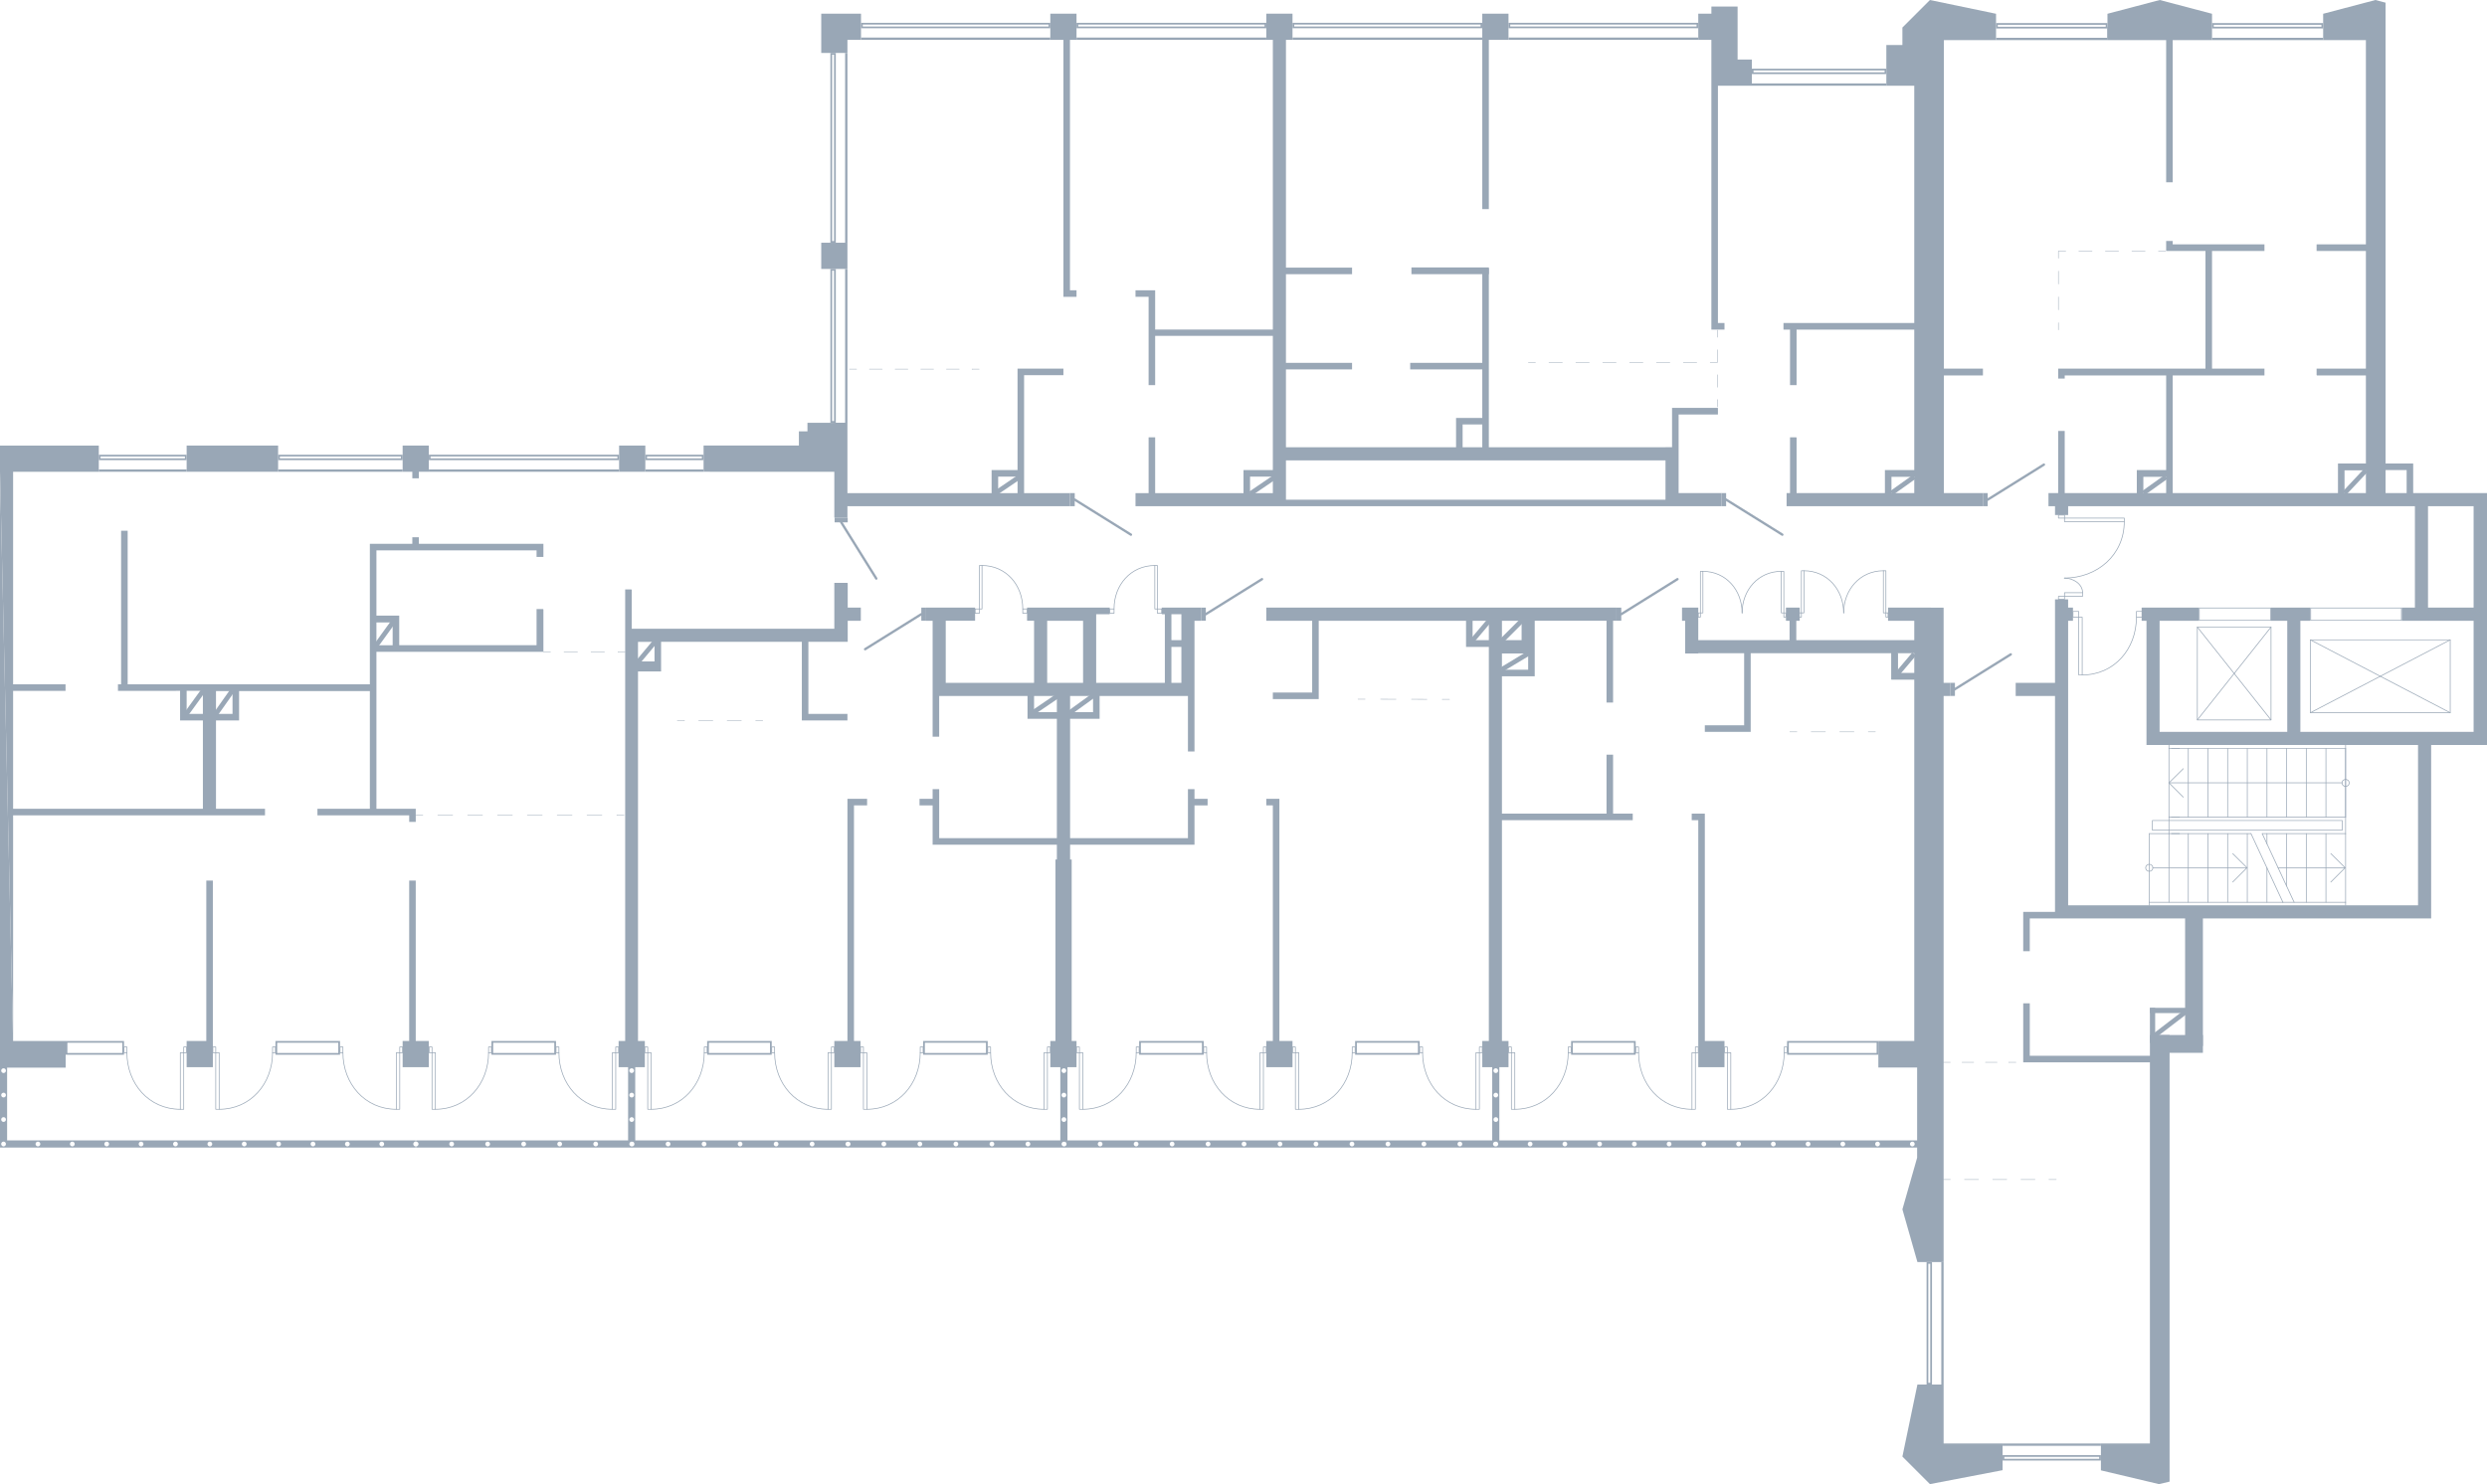 <?xml version="1.0" encoding="utf-8"?>
<!-- Generator: Adobe Illustrator 26.2.1, SVG Export Plug-In . SVG Version: 6.00 Build 0)  -->
<svg version="1.1" xmlns="http://www.w3.org/2000/svg" xmlns:xlink="http://www.w3.org/1999/xlink" x="0px" y="0px"
	 viewBox="0 0 523.682 312.558" style="enable-background:new 0 0 523.682 312.558;" xml:space="preserve">
<style type="text/css">
	.st0{fill:none;stroke:#99A7B6;stroke-width:0.1;stroke-linecap:round;stroke-linejoin:round;}
	
		.st1{fill:none;stroke:#99A7B6;stroke-width:0.1;stroke-linecap:round;stroke-linejoin:round;stroke-dasharray:2.463,2.463,0,0,0,0;}
	
		.st2{fill:none;stroke:#99A7B6;stroke-width:0.1;stroke-linecap:round;stroke-linejoin:round;stroke-dasharray:2.971,2.971,0,0,0,0;}
	
		.st3{fill:none;stroke:#99A7B6;stroke-width:0.1;stroke-linecap:round;stroke-linejoin:round;stroke-dasharray:3.255,3.255,0,0,0,0;}
	
		.st4{fill:none;stroke:#99A7B6;stroke-width:0.1;stroke-linecap:round;stroke-linejoin:round;stroke-dasharray:3.006,3.006,0,0,0,0;}
	
		.st5{fill:none;stroke:#99A7B6;stroke-width:0.1;stroke-linecap:round;stroke-linejoin:round;stroke-dasharray:2.83,2.83,0,0,0,0;}
	
		.st6{fill:none;stroke:#99A7B6;stroke-width:0.1;stroke-linecap:round;stroke-linejoin:round;stroke-dasharray:2.795,2.795,0,0,0,0;}
	
		.st7{fill:none;stroke:#99A7B6;stroke-width:0.1;stroke-linecap:round;stroke-linejoin:round;stroke-dasharray:2.718,2.718,0,0,0,0;}
	
		.st8{fill:none;stroke:#99A7B6;stroke-width:0.1;stroke-linecap:round;stroke-linejoin:round;stroke-dasharray:2.702,2.702,0,0,0,0;}
	
		.st9{fill:none;stroke:#99A7B6;stroke-width:0.1;stroke-linecap:round;stroke-linejoin:round;stroke-dasharray:3,3,0,0,0,0;}
	
		.st10{fill:none;stroke:#99A7B6;stroke-width:0.1;stroke-linecap:round;stroke-linejoin:round;stroke-dasharray:3.142,3.142,0,0,0,0;}
	
		.st11{fill:none;stroke:#99A7B6;stroke-width:0.1;stroke-linecap:round;stroke-linejoin:round;stroke-dasharray:2.841,2.841,0,0,0,0;}
	
		.st12{fill:none;stroke:#99A7B6;stroke-width:0.1;stroke-linecap:round;stroke-linejoin:round;stroke-dasharray:2.632,2.632,0,0,0,0;}
	.st13{fill:none;stroke:#99A7B6;stroke-width:0.15;stroke-linecap:round;stroke-linejoin:round;stroke-miterlimit:10;}
	.st14{fill:#99A7B6;}
	.st15{fill-rule:evenodd;clip-rule:evenodd;fill:#99A7B6;}
	.st16{fill:none;stroke:#99A7B6;stroke-width:0.5;stroke-linecap:round;stroke-linejoin:round;stroke-miterlimit:22.926;}
	.st17{fill:none;stroke:#99A7B6;stroke-miterlimit:10;}
</style>
<g id="Пунктир">
	<g>
		<g>
			<line class="st0" x1="409.176" y1="223.726" x2="410.676" y2="223.726"/>
			<line class="st1" x1="413.139" y1="223.726" x2="422.992" y2="223.726"/>
			<line class="st0" x1="422.992" y1="223.726" x2="424.492" y2="223.726"/>
		</g>
	</g>
	<g>
		<g>
			<line class="st0" x1="409.185" y1="248.416" x2="410.685" y2="248.416"/>
			<line class="st2" x1="413.656" y1="248.416" x2="431.482" y2="248.416"/>
			<line class="st0" x1="431.482" y1="248.416" x2="432.982" y2="248.416"/>
		</g>
	</g>
	<g>
		<g>
			<line class="st0" x1="285.947" y1="147.249" x2="287.447" y2="147.252"/>
			<line class="st3" x1="290.702" y1="147.258" x2="303.724" y2="147.282"/>
			<line class="st0" x1="303.724" y1="147.282" x2="305.224" y2="147.284"/>
		</g>
	</g>
	<g>
		<g>
			<line class="st0" x1="376.87" y1="154.142" x2="378.37" y2="154.142"/>
			<line class="st4" x1="381.376" y1="154.142" x2="393.398" y2="154.142"/>
			<line class="st0" x1="393.398" y1="154.142" x2="394.898" y2="154.142"/>
		</g>
	</g>
	<g>
		<g>
			<line class="st0" x1="321.825" y1="76.314" x2="323.325" y2="76.314"/>
			<line class="st5" x1="326.155" y1="76.314" x2="360.11" y2="76.314"/>
			<line class="st0" x1="360.11" y1="76.314" x2="361.61" y2="76.314"/>
		</g>
	</g>
	<g>
		<g>
			<line class="st0" x1="455.995" y1="52.881" x2="454.495" y2="52.881"/>
			<line class="st6" x1="451.701" y1="52.881" x2="434.933" y2="52.881"/>
			<polyline class="st0" points="434.933,52.881 433.433,52.881 433.433,54.381 			"/>
			<line class="st7" x1="433.433" y1="57.099" x2="433.433" y2="67.969"/>
			<line class="st0" x1="433.433" y1="67.969" x2="433.433" y2="69.469"/>
		</g>
	</g>
	<g>
		<g>
			<line class="st0" x1="178.87" y1="77.736" x2="180.37" y2="77.736"/>
			<line class="st8" x1="183.072" y1="77.736" x2="204.686" y2="77.736"/>
			<line class="st0" x1="204.686" y1="77.736" x2="206.186" y2="77.736"/>
		</g>
	</g>
	<g>
		<g>
			<line class="st0" x1="160.613" y1="151.705" x2="159.113" y2="151.705"/>
			<line class="st9" x1="156.112" y1="151.705" x2="144.112" y2="151.705"/>
			<line class="st0" x1="144.112" y1="151.705" x2="142.612" y2="151.705"/>
		</g>
	</g>
	<g>
		<g>
			<line class="st0" x1="87.543" y1="171.653" x2="89.043" y2="171.653"/>
			<line class="st10" x1="92.185" y1="171.653" x2="129.892" y2="171.653"/>
			<line class="st0" x1="129.892" y1="171.653" x2="131.392" y2="171.653"/>
		</g>
	</g>
	<g>
		<g>
			<line class="st0" x1="114.422" y1="137.266" x2="115.922" y2="137.266"/>
			<line class="st11" x1="118.764" y1="137.266" x2="130.128" y2="137.266"/>
			<line class="st0" x1="130.128" y1="137.266" x2="131.628" y2="137.266"/>
		</g>
	</g>
	<g>
		<g>
			<line class="st0" x1="361.61" y1="69.529" x2="361.61" y2="71.029"/>
			<line class="st12" x1="361.61" y1="73.661" x2="361.61" y2="84.19"/>
			<line class="st0" x1="361.61" y1="84.19" x2="361.61" y2="85.69"/>
		</g>
	</g>
</g>
<g id="МОП">
	<g>
		<polyline class="st13" points="462.689,151.618 478.202,151.618 478.202,132.066 462.689,132.066 
			462.689,151.618 		"/>
		<line class="st13" x1="462.689" y1="151.618" x2="478.202" y2="132.066"/>
		<line class="st13" x1="478.202" y1="151.618" x2="462.689" y2="132.066"/>
	</g>
	<g>
		<polyline class="st13" points="515.938,150.104 515.938,134.748 486.482,134.748 486.482,150.104 
			515.938,150.104 		"/>
		<line class="st13" x1="515.938" y1="150.104" x2="486.482" y2="134.748"/>
		<line class="st13" x1="515.938" y1="134.748" x2="486.482" y2="150.104"/>
	</g>
	<g>
		<path class="st14" d="M478.052,128.116v2.46h-14.88v-2.46H478.052 M478.202,127.966h-15.18v2.76h15.18
			V127.966L478.202,127.966z"/>
	</g>
	<g>
		<path class="st14" d="M505.592,128.116v2.46h-18.96v-2.46H505.592 M505.742,127.966h-19.26v2.76h19.26
			V127.966L505.742,127.966z"/>
	</g>
	<g>
		<g>
			<path class="st13" d="M449.859,130.031c0,6.662-4.694,12.119-11.417,12.119"/>
			<rect x="437.715" y="129.983" class="st13" width="0.728" height="12.167"/>
			<rect x="436.502" y="128.77" class="st13" width="1.212" height="1.213"/>
			<rect x="449.859" y="128.77" class="st13" width="1.206" height="1.213"/>
		</g>
	</g>
	<line class="st13" x1="452.568" y1="175.562" x2="452.568" y2="190.022"/>
	<polyline class="st13" points="452.568,190.022 456.708,190.022 460.788,190.022 464.928,190.022 
		469.068,190.022 473.208,190.022 477.348,190.022 480.708,190.022 	"/>
	<polyline class="st13" points="452.568,175.562 456.708,175.562 460.788,175.562 464.928,175.562 
		469.068,175.562 473.208,175.562 473.988,175.562 	"/>
	<line class="st13" x1="480.708" y1="190.022" x2="473.988" y2="175.562"/>
	<line class="st13" x1="483.072" y1="190.022" x2="476.352" y2="175.562"/>
	<line class="st13" x1="477.348" y1="182.762" x2="477.348" y2="190.022"/>
	<line class="st13" x1="473.208" y1="175.562" x2="473.208" y2="190.022"/>
	<line class="st13" x1="469.068" y1="175.562" x2="469.068" y2="190.022"/>
	<line class="st13" x1="464.928" y1="175.562" x2="464.928" y2="190.022"/>
	<line class="st13" x1="460.788" y1="175.562" x2="460.788" y2="190.022"/>
	<line class="st13" x1="456.708" y1="175.562" x2="456.708" y2="190.022"/>
	<line class="st13" x1="493.908" y1="156.886" x2="493.908" y2="158.206"/>
	<line class="st13" x1="493.908" y1="190.022" x2="493.908" y2="190.682"/>
	<polyline class="st13" points="493.908,158.282 493.908,172.802 493.908,175.562 	"/>
	<line class="st13" x1="456.708" y1="157.622" x2="456.708" y2="156.859"/>
	<line class="st13" x1="452.568" y1="190.682" x2="452.568" y2="190.022"/>
	<line class="st13" x1="456.708" y1="175.562" x2="456.708" y2="172.082"/>
	<line class="st13" x1="493.908" y1="175.562" x2="493.908" y2="190.022"/>
	<line class="st13" x1="493.908" y1="172.082" x2="493.908" y2="157.622"/>
	<polyline class="st13" points="480.708,190.022 481.488,190.022 485.628,190.022 489.768,190.022 
		493.908,190.022 	"/>
	<polyline class="st13" points="476.352,175.562 481.488,175.562 485.628,175.562 489.768,175.562 
		493.908,175.562 	"/>
	<polyline class="st13" points="493.908,157.622 490.182,157.622 486.457,157.622 482.732,157.622 
		479.006,157.622 475.281,157.622 471.555,157.622 467.83,157.622 464.104,157.622 460.433,157.622 
		456.708,157.622 	"/>
	<polyline class="st13" points="493.908,172.082 490.182,172.082 486.457,172.082 482.732,172.082 
		479.006,172.082 475.281,172.082 471.555,172.082 467.83,172.082 464.104,172.082 460.433,172.082 
		456.708,172.082 	"/>
	<line class="st13" x1="489.768" y1="175.562" x2="489.768" y2="190.022"/>
	<line class="st13" x1="485.628" y1="175.562" x2="485.628" y2="190.022"/>
	<line class="st13" x1="481.488" y1="175.562" x2="481.488" y2="186.614"/>
	<line class="st13" x1="477.348" y1="175.562" x2="477.348" y2="177.705"/>
	<line class="st13" x1="456.708" y1="172.082" x2="456.708" y2="157.622"/>
	<line class="st13" x1="460.788" y1="172.082" x2="460.788" y2="157.622"/>
	<line class="st13" x1="464.928" y1="172.082" x2="464.928" y2="157.622"/>
	<line class="st13" x1="469.068" y1="172.082" x2="469.068" y2="157.622"/>
	<line class="st13" x1="473.208" y1="172.082" x2="473.208" y2="157.622"/>
	<line class="st13" x1="477.348" y1="172.082" x2="477.348" y2="157.622"/>
	<line class="st13" x1="481.488" y1="172.082" x2="481.488" y2="157.622"/>
	<line class="st13" x1="485.628" y1="172.082" x2="485.628" y2="157.622"/>
	<line class="st13" x1="489.768" y1="172.082" x2="489.768" y2="157.622"/>
	<line class="st13" x1="457.248" y1="175.562" x2="458.928" y2="175.562"/>
	<polyline class="st13" points="453.228,174.842 453.228,172.802 493.188,172.802 493.188,174.842 453.228,174.842 
			"/>
	<line class="st13" x1="457.248" y1="157.622" x2="458.928" y2="157.622"/>
	<line class="st13" x1="457.248" y1="172.082" x2="458.928" y2="172.082"/>
	<g>
		<line class="st13" x1="453.328" y1="182.746" x2="473.152" y2="182.746"/>
		<polyline class="st13" points="470.141,185.757 473.152,182.746 470.141,179.767 		"/>
		<polyline class="st13" points="452.568,182.017 452.853,182.081 453.107,182.239 453.265,182.461 
			453.328,182.746 453.265,183.063 453.107,183.285 452.853,183.443 452.568,183.507 452.282,183.443 
			452.029,183.285 451.87,183.063 451.807,182.746 451.87,182.461 452.029,182.239 452.282,182.081 
			452.568,182.017 		"/>
	</g>
	<g>
		<line class="st13" x1="493.147" y1="164.866" x2="456.718" y2="164.866"/>
		<polyline class="st13" points="459.729,167.877 456.718,164.866 459.729,161.887 		"/>
		<polyline class="st13" points="493.908,164.137 493.622,164.201 493.369,164.359 493.21,164.581 
			493.147,164.866 493.21,165.183 493.369,165.405 493.622,165.564 493.908,165.627 494.193,165.564 
			494.447,165.405 494.605,165.183 494.668,164.866 494.605,164.581 494.447,164.359 494.193,164.201 
			493.908,164.137 		"/>
	</g>
	<g>
		<line class="st13" x1="479.69" y1="182.746" x2="493.812" y2="182.746"/>
		<polyline class="st13" points="490.8,185.757 493.812,182.746 490.8,179.767 		"/>
	</g>
	<g>
		<path class="st13" d="M434.687,121.741c6.935-0,12.614-4.882,12.614-11.874"/>
		<path class="st13" d="M438.526,124.826c0-1.859-1.995-3.085-3.839-3.085"/>
		<rect x="434.716" y="109.111" class="st13" width="12.585" height="0.757"/>
		<rect x="434.716" y="124.827" class="st13" width="3.81" height="0.757"/>
		<rect x="433.446" y="108.467" class="st13" width="1.271" height="0.644"/>
		<rect x="433.446" y="125.583" class="st13" width="1.271" height="0.643"/>
	</g>
	<g>
		<g>
			<path class="st13" d="M388.213,129.087c-0-4.884-3.439-8.884-8.363-8.884"/>
			<rect x="379.318" y="120.203" class="st13" width="0.533" height="8.864"/>
			<rect x="378.864" y="129.067" class="st13" width="0.453" height="0.895"/>
		</g>
		<g>
			<path class="st13" d="M388.213,129.087c0-4.884,3.438-8.884,8.363-8.884"/>
			<rect x="396.576" y="120.203" class="st13" width="0.533" height="8.864"/>
			<rect x="397.109" y="129.067" class="st13" width="0.453" height="0.895"/>
		</g>
	</g>
	<g>
		<g>
			<path class="st13" d="M366.832,129.098c-0-4.821-3.394-8.77-8.256-8.77"/>
			<rect x="358.05" y="120.328" class="st13" width="0.526" height="8.75"/>
			<rect x="357.603" y="129.078" class="st13" width="0.448" height="0.883"/>
		</g>
		<g>
			<path class="st13" d="M366.832,129.098c0-4.821,3.394-8.77,8.256-8.77"/>
			<rect x="375.088" y="120.328" class="st13" width="0.526" height="8.75"/>
			<rect x="375.614" y="129.078" class="st13" width="0.448" height="0.883"/>
		</g>
	</g>
	<g>
		<g>
			<path class="st13" d="M234.585,128.206c0-5.007,3.528-9.108,8.58-9.108"/>
			<rect x="243.165" y="119.098" class="st13" width="0.547" height="9.144"/>
			<rect x="243.712" y="128.242" class="st13" width="0.911" height="0.912"/>
			<rect x="233.678" y="128.242" class="st13" width="0.906" height="0.912"/>
		</g>
	</g>
	<g>
		<g>
			<path class="st13" d="M215.36,128.206c0-5.007-3.528-9.108-8.58-9.108"/>
			<rect x="206.234" y="119.098" class="st13" width="0.547" height="9.144"/>
			<rect x="205.323" y="128.242" class="st13" width="0.911" height="0.912"/>
			<rect x="215.36" y="128.242" class="st13" width="0.906" height="0.912"/>
		</g>
	</g>
</g>
<g id="Двери">
	<g>
		<rect x="417.542" y="103.846" class="st15" width="1.004" height="2.76"/>
		<line class="st16" x1="418.546" y1="105.226" x2="430.38" y2="97.85"/>
	</g>
	<g>
		<rect x="362.462" y="103.846" class="st15" width="1.004" height="2.76"/>
		<line class="st16" x1="363.466" y1="105.226" x2="375.3" y2="112.602"/>
	</g>
	<g>
		<rect x="225.303" y="103.846" class="st15" width="1.004" height="2.76"/>
		<line class="st16" x1="226.306" y1="105.226" x2="238.14" y2="112.602"/>
	</g>
	<g>
		<rect x="175.742" y="109.006" class="st15" width="2.76" height="1.004"/>
		<line class="st16" x1="177.141" y1="110.01" x2="184.517" y2="121.843"/>
	</g>
	<g>
		<rect x="340.383" y="127.966" class="st15" width="1.004" height="2.76"/>
		<line class="st16" x1="341.386" y1="129.346" x2="353.22" y2="121.97"/>
	</g>
	<g>
		<rect x="252.902" y="127.966" class="st15" width="1.004" height="2.76"/>
		<line class="st16" x1="253.906" y1="129.346" x2="265.739" y2="121.97"/>
	</g>
	<g>
		<rect x="193.999" y="127.966" class="st15" width="1.004" height="2.76"/>
		<line class="st16" x1="193.999" y1="129.346" x2="182.165" y2="136.722"/>
	</g>
	<g>
		<rect x="410.642" y="143.806" class="st15" width="1.004" height="2.76"/>
		<line class="st16" x1="411.572" y1="145.186" x2="423.405" y2="137.81"/>
	</g>
</g>
<g id="Окна">
	<g>
		<g>
			<path class="st14" d="M488.818,5.222v0.412h-22.671V5.222H488.818 M489.182,4.857h-23.4v1.14h23.4
				V4.857L489.182,4.857z"/>
		</g>
		<g>
			<rect x="465.783" y="7.961" class="st14" width="23.4" height="0.485"/>
		</g>
	</g>
	<g>
		<g>
			<path class="st14" d="M443.398,5.222v0.412h-22.731V5.222H443.398 M443.762,4.857h-23.46v1.14h23.46
				V4.857L443.762,4.857z"/>
		</g>
		<g>
			<rect x="420.303" y="7.961" class="st14" width="23.46" height="0.485"/>
		</g>
	</g>
	<g>
		<g>
			<path class="st14" d="M220.797,5.171v0.412l-39.129,0V5.171H220.797 M221.161,4.807h-39.858v1.14
				l39.858-0V4.807L221.161,4.807z"/>
		</g>
		<g>
			<rect x="181.303" y="7.91" class="st14" width="39.858" height="0.485"/>
		</g>
	</g>
	<g>
		<g>
			<path class="st14" d="M266.277,5.171v0.412l-39.231,0V5.171H266.277 M266.641,4.807h-39.96v1.14
				l39.96-0V4.807L266.641,4.807z"/>
		</g>
		<g>
			<rect x="226.681" y="7.91" class="st14" width="39.96" height="0.485"/>
		</g>
	</g>
	<g>
		<g>
			<path class="st14" d="M311.757,5.168v0.412h-39.231V5.168H311.757 M312.121,4.804h-39.96v1.14h39.96
				V4.804L312.121,4.804z"/>
		</g>
		<g>
			<rect x="272.161" y="7.907" class="st14" width="39.96" height="0.485"/>
		</g>
	</g>
	<g>
		<g>
			<path class="st14" d="M357.237,5.168v0.412h-39.231V5.168H357.237 M357.601,4.804h-39.96v1.14h39.96
				V4.804L357.601,4.804z"/>
		</g>
		<g>
			<rect x="317.641" y="7.907" class="st14" width="39.96" height="0.485"/>
		</g>
	</g>
	<g>
		<g>
			<path class="st14" d="M175.628,57.002v31.671h-0.412V57.002H175.628 M175.993,56.638h-1.14v32.4h1.14
				V56.638L175.993,56.638z"/>
		</g>
		<g>
			<rect x="177.956" y="56.638" class="st14" width="0.485" height="32.4"/>
		</g>
	</g>
	<g>
		<g>
			<path class="st14" d="M175.628,11.518v39.251h-0.412V11.518H175.628 M175.992,11.153h-1.14v39.979
				l1.14-0V11.153L175.992,11.153z"/>
		</g>
		<g>
			<rect x="177.956" y="11.153" class="st14" width="0.485" height="39.98"/>
		</g>
	</g>
	<g>
		<g>
			<path class="st13" d="M330.214,221.671c0,6.568-4.624,11.948-11.247,11.948"/>
			<rect x="318.251" y="221.699" class="st13" width="0.717" height="11.92"/>
			<rect x="317.641" y="220.495" class="st13" width="0.61" height="1.203"/>
			<rect x="330.214" y="220.495" class="st13" width="0.61" height="1.203"/>
		</g>
	</g>
	<g>
		<g>
			<path class="st13" d="M345.028,221.671c0,6.568,4.624,11.948,11.247,11.948"/>
			<rect x="356.275" y="221.699" class="st13" width="0.717" height="11.92"/>
			<rect x="356.992" y="220.495" class="st13" width="0.61" height="1.203"/>
			<rect x="344.419" y="220.495" class="st13" width="0.61" height="1.203"/>
		</g>
	</g>
	<g>
		<g>
			<path class="st14" d="M344.054,219.602v2.162l-12.867,0v-2.163H344.054 M344.419,219.237h-13.595v2.891
				l13.595-0V219.237L344.419,219.237z"/>
		</g>
	</g>
	<g>
		<g>
			<path class="st13" d="M284.734,221.671c0,6.568-4.624,11.948-11.247,11.948"/>
			<rect x="272.771" y="221.699" class="st13" width="0.717" height="11.92"/>
			<rect x="272.161" y="220.495" class="st13" width="0.61" height="1.203"/>
			<rect x="284.734" y="220.495" class="st13" width="0.61" height="1.203"/>
		</g>
	</g>
	<g>
		<g>
			<path class="st13" d="M299.548,221.671c0,6.568,4.624,11.948,11.247,11.948"/>
			<rect x="310.795" y="221.699" class="st13" width="0.717" height="11.92"/>
			<rect x="311.512" y="220.495" class="st13" width="0.61" height="1.203"/>
			<rect x="298.939" y="220.495" class="st13" width="0.61" height="1.203"/>
		</g>
	</g>
	<g>
		<g>
			<path class="st14" d="M298.574,219.602v2.162l-12.867,0v-2.163H298.574 M298.938,219.237h-13.595
				v2.891l13.595-0V219.237L298.938,219.237z"/>
		</g>
	</g>
	<g>
		<g>
			<path class="st13" d="M239.254,221.671c-0,6.568-4.624,11.948-11.247,11.948"/>
			<rect x="227.291" y="221.699" class="st13" width="0.717" height="11.92"/>
			<rect x="226.681" y="220.495" class="st13" width="0.61" height="1.203"/>
			<rect x="239.254" y="220.495" class="st13" width="0.61" height="1.203"/>
		</g>
	</g>
	<g>
		<g>
			<path class="st13" d="M254.068,221.671c0,6.568,4.624,11.948,11.247,11.948"/>
			<rect x="265.315" y="221.699" class="st13" width="0.717" height="11.92"/>
			<rect x="266.031" y="220.495" class="st13" width="0.61" height="1.203"/>
			<rect x="253.458" y="220.495" class="st13" width="0.61" height="1.203"/>
		</g>
	</g>
	<g>
		<g>
			<path class="st14" d="M253.094,219.602v2.162l-12.867,0v-2.163H253.094 M253.458,219.237h-13.595v2.891
				l13.595-0V219.237L253.458,219.237z"/>
		</g>
	</g>
	<g>
		<g>
			<path class="st13" d="M193.774,221.671c-0,6.568-4.624,11.948-11.247,11.948"/>
			<rect x="181.811" y="221.699" class="st13" width="0.717" height="11.92"/>
			<rect x="181.201" y="220.495" class="st13" width="0.61" height="1.203"/>
			<rect x="193.774" y="220.495" class="st13" width="0.61" height="1.203"/>
		</g>
	</g>
	<g>
		<g>
			<path class="st13" d="M208.588,221.671c0,6.568,4.624,11.948,11.247,11.948"/>
			<rect x="219.835" y="221.699" class="st13" width="0.717" height="11.92"/>
			<rect x="220.552" y="220.495" class="st13" width="0.61" height="1.203"/>
			<rect x="207.978" y="220.495" class="st13" width="0.61" height="1.203"/>
		</g>
	</g>
	<g>
		<g>
			<path class="st14" d="M207.614,219.602v2.162l-12.867,0v-2.163H207.614 M207.979,219.237h-13.595v2.891
				l13.595-0V219.237L207.979,219.237z"/>
		</g>
	</g>
	<g>
		<g>
			<path class="st13" d="M148.297,221.671c-0,6.568-4.603,11.948-11.196,11.948"/>
			<rect x="136.388" y="221.699" class="st13" width="0.713" height="11.92"/>
			<rect x="135.781" y="220.495" class="st13" width="0.607" height="1.203"/>
			<rect x="148.297" y="220.495" class="st13" width="0.607" height="1.203"/>
		</g>
	</g>
	<g>
		<g>
			<path class="st13" d="M163.108,221.671c0,6.568,4.624,11.948,11.247,11.948"/>
			<rect x="174.355" y="221.699" class="st13" width="0.717" height="11.92"/>
			<rect x="175.072" y="220.495" class="st13" width="0.61" height="1.203"/>
			<rect x="162.499" y="220.495" class="st13" width="0.61" height="1.203"/>
		</g>
	</g>
	<g>
		<g>
			<path class="st14" d="M162.134,219.602v2.162l-12.867,0v-2.163H162.134 M162.499,219.237h-13.595v2.891
				l13.595-0V219.237L162.499,219.237z"/>
		</g>
	</g>
	<g>
		<g>
			<path class="st13" d="M102.877,221.671c-0,6.568-4.603,11.948-11.196,11.948"/>
			<rect x="90.968" y="221.699" class="st13" width="0.713" height="11.92"/>
			<rect x="90.361" y="220.495" class="st13" width="0.607" height="1.203"/>
			<rect x="102.877" y="220.495" class="st13" width="0.607" height="1.203"/>
		</g>
	</g>
	<g>
		<g>
			<path class="st13" d="M117.688,221.671c0,6.568,4.624,11.948,11.247,11.948"/>
			<rect x="128.935" y="221.699" class="st13" width="0.717" height="11.92"/>
			<rect x="129.652" y="220.495" class="st13" width="0.61" height="1.203"/>
			<rect x="117.079" y="220.495" class="st13" width="0.61" height="1.203"/>
		</g>
	</g>
	<g>
		<g>
			<path class="st14" d="M116.714,219.602v2.162l-12.867,0v-2.163H116.714 M117.079,219.237h-13.595v2.891
				l13.595-0V219.237L117.079,219.237z"/>
		</g>
	</g>
	<g>
		<g>
			<path class="st13" d="M57.394,221.671c-0,6.568-4.624,11.948-11.247,11.948"/>
			<rect x="45.431" y="221.699" class="st13" width="0.717" height="11.92"/>
			<rect x="44.821" y="220.495" class="st13" width="0.61" height="1.203"/>
			<rect x="57.394" y="220.495" class="st13" width="0.61" height="1.203"/>
		</g>
	</g>
	<g>
		<g>
			<path class="st13" d="M72.208,221.671c0,6.568,4.624,11.948,11.247,11.948"/>
			<rect x="83.455" y="221.699" class="st13" width="0.717" height="11.92"/>
			<rect x="84.172" y="220.495" class="st13" width="0.61" height="1.203"/>
			<rect x="71.599" y="220.495" class="st13" width="0.61" height="1.203"/>
		</g>
	</g>
	<g>
		<g>
			<path class="st14" d="M71.234,219.602v2.162l-12.867,0v-2.163H71.234 M71.599,219.237h-13.595v2.891
				l13.595-0V219.237L71.599,219.237z"/>
		</g>
	</g>
	<g>
		<g>
			<path class="st13" d="M375.693,221.671c-0,6.568-4.624,11.948-11.247,11.948"/>
			<rect x="363.73" y="221.699" class="st13" width="0.717" height="11.92"/>
			<rect x="363.12" y="220.495" class="st13" width="0.61" height="1.203"/>
			<rect x="375.693" y="220.495" class="st13" width="0.61" height="1.203"/>
		</g>
	</g>
	<g>
		<g>
			<path class="st14" d="M395.157,219.602v2.163l-18.491,0v-2.163L395.157,219.602 M395.521,219.238
				l-19.22,0v2.891l19.22-0V219.238L395.521,219.238z"/>
		</g>
	</g>
	<g>
		<g>
			<path class="st13" d="M26.724,221.671c0,6.568,4.624,11.948,11.247,11.948"/>
			<rect x="37.971" y="221.699" class="st13" width="0.717" height="11.92"/>
			<rect x="38.688" y="220.495" class="st13" width="0.61" height="1.203"/>
			<rect x="26.115" y="220.495" class="st13" width="0.61" height="1.203"/>
		</g>
	</g>
	<g>
		<g>
			<path class="st14" d="M14.19,219.602l11.562,0v2.163l-11.562-0V219.602 M13.825,219.238v2.891
				l12.29,0v-2.891L13.825,219.238L13.825,219.238z"/>
		</g>
	</g>
	<g>
		<g>
			<path class="st14" d="M406.45,266.156v25.065h-0.411v-25.065H406.45 M406.814,265.792h-1.14v25.794
				h1.14V265.792L406.814,265.792z"/>
		</g>
		<g>
			<rect x="408.777" y="265.792" class="st14" width="0.485" height="25.794"/>
		</g>
	</g>
	<g>
		<g>
			<path class="st14" d="M442.018,306.818v0.412h-19.972v-0.412H442.018 M442.382,306.454h-20.7v1.14
				h20.7V306.454L442.382,306.454z"/>
		</g>
		<g>
			<rect x="421.682" y="304.005" class="st14" width="20.7" height="0.485"/>
		</g>
	</g>
	<g>
		<g>
			<path class="st14" d="M38.937,96.129v0.412H21.168v-0.412L38.937,96.129 M39.301,95.765l-18.498,0
				v1.14h18.498V95.765L39.301,95.765z"/>
		</g>
		<g>
			<rect x="20.803" y="98.868" class="st14" width="18.498" height="0.485"/>
		</g>
	</g>
	<g>
		<g>
			<path class="st14" d="M84.417,96.129v0.412H58.926v-0.412L84.417,96.129 M84.781,95.765l-26.22,0
				v1.14h26.22V95.765L84.781,95.765z"/>
		</g>
		<g>
			<rect x="58.561" y="98.868" class="st14" width="26.22" height="0.485"/>
		</g>
	</g>
	<g>
		<g>
			<path class="st14" d="M129.999,96.129v0.412h-39.334v-0.412L129.999,96.129 M130.363,95.765l-40.062,0
				v1.14h40.062V95.765L130.363,95.765z"/>
		</g>
		<g>
			<rect x="90.301" y="98.868" class="st14" width="40.062" height="0.485"/>
		</g>
	</g>
	<g>
		<g>
			<path class="st14" d="M147.789,96.129v0.412h-11.542v-0.412L147.789,96.129 M148.154,95.765l-12.27,0
				v1.14h12.27V95.765L148.154,95.765z"/>
		</g>
		<g>
			<rect x="135.883" y="98.868" class="st14" width="12.27" height="0.485"/>
		</g>
	</g>
	<g>
		<g>
			<path class="st14" d="M396.838,14.829v0.412H369.237v-0.412H396.838 M397.202,14.465h-28.329v1.14h28.329
				V14.465L397.202,14.465z"/>
		</g>
		<g>
			<rect x="368.873" y="17.568" class="st14" width="28.33" height="0.485"/>
		</g>
	</g>
</g>
<g id="Стены">
	<line class="st17" x1="460.305" y1="213.038" x2="453.573" y2="218.196"/>
	<line class="st17" x1="498.182" y1="99.046" x2="493.682" y2="103.846"/>
	<line class="st17" x1="456.123" y1="100.426" x2="451.323" y2="103.846"/>
	<line class="st17" x1="403.083" y1="100.426" x2="398.282" y2="103.846"/>
	<line class="st17" x1="403.07" y1="137.728" x2="399.655" y2="141.752"/>
	<line class="st17" x1="321.881" y1="137.59" x2="316.144" y2="141.046"/>
	<line class="st17" x1="320.622" y1="130.542" x2="316.144" y2="135.015"/>
	<line class="st17" x1="313.724" y1="130.542" x2="309.894" y2="135.072"/>
	<line class="st17" x1="230.38" y1="146.383" x2="225.197" y2="150.128"/>
	<line class="st17" x1="222.971" y1="146.383" x2="217.456" y2="150.128"/>
	<line class="st17" x1="214.939" y1="100.246" x2="209.424" y2="103.99"/>
	<line class="st17" x1="268.781" y1="100.246" x2="263.266" y2="103.99"/>
	<line class="st17" x1="137.909" y1="135.166" x2="134.343" y2="139.427"/>
	<line class="st17" x1="82.946" y1="130.765" x2="79.026" y2="136.187"/>
	<line class="st17" x1="48.962" y1="145.382" x2="45.283" y2="150.597"/>
	<line class="st17" x1="42.844" y1="145.382" x2="38.972" y2="150.73"/>
	<polygon class="st14" points="409.262,291.586 407.172,291.586 406.562,291.586 403.746,291.586 400.584,306.76 
		406.381,312.558 421.682,309.624 421.682,306.766 421.682,306.497 421.682,304.006 409.262,304.006 	"/>
	<polygon class="st14" points="443.762,8.446 456.121,8.446 456.121,16.853 456.121,38.393 457.501,38.393 
		457.501,38.386 457.502,38.386 457.502,8.446 465.782,8.446 465.782,4.217 465.782,3.69 
		465.782,2.899 454.772,0 443.762,2.899 443.762,3.69 443.762,4.217 443.762,5.633 443.701,5.633 
		443.701,8.393 443.762,8.393 	"/>
	<polygon class="st14" points="269.401,168.233 266.641,168.233 266.641,169.613 268.021,169.613 
		268.021,219.233 268.021,219.233 266.641,219.233 266.641,221.993 266.641,224.749 266.641,224.749 
		268.021,224.749 268.021,224.749 270.781,224.749 270.781,224.749 272.161,224.749 272.161,224.749 
		272.161,221.993 272.161,219.233 270.781,219.233 269.401,219.233 269.401,169.613 	"/>
	<polygon class="st14" points="182.581,169.613 182.581,168.233 178.441,168.233 178.441,169.613 
		178.441,219.233 177.061,219.233 175.681,219.233 175.681,221.993 175.681,224.749 175.681,224.749 
		177.061,224.749 177.061,224.749 179.821,224.749 179.821,224.749 181.201,224.749 181.201,224.749 
		181.201,221.993 181.201,219.233 179.821,219.233 179.821,169.613 	"/>
	<polygon class="st14" points="312.121,44.038 313.501,44.038 313.501,8.396 316.261,8.396 317.641,8.396 
		317.641,8.393 317.641,5.633 317.641,2.88 316.261,2.88 313.501,2.88 312.121,2.88 312.121,8.396 
		312.121,8.396 	"/>
	<path class="st14" d="M376.921,81.113h1.32v-0.007h0.061V74.146v-4.733h24.779v29.58h-4.86h-1.32v4.853
		h-18.599V92.146h-0.061v-0.053h-1.32v11.753h-0.719v0.007h-0.001v2.76h30.3h2.76h8.28v-0.007
		h0.001v-2.76h-8.22V79.066h8.22v-1.38h-0.001v-0.053h-8.219V18.046v-5.66V8.446h10.98V5.686
		V4.217v-0.527V2.899L406.381,0l-5.798,5.798v3.69h-3.381v5.799v2.76v0.007h3.539h2.34v15.18V68.026
		h-27.539v0.007h-0.001v1.38h1.38V81.113z M403.081,100.853v2.993h-4.799v-3.42h4.799V100.853z"/>
	<polygon class="st14" points="358.981,171.353 357.601,171.353 356.221,171.353 356.221,172.733 
		357.601,172.733 357.601,196.853 357.601,219.233 357.601,221.993 357.601,224.749 357.601,224.749 
		358.981,224.749 358.981,224.749 361.741,224.749 361.741,224.749 363.121,224.749 363.121,224.749 
		363.121,221.993 363.121,219.233 361.741,219.233 358.981,219.233 358.981,196.853 	"/>
	<path class="st14" d="M403.685,243.818l-3.101,10.873l3.162,11.101h0.527h0.656h1.516h1.941h0.877V146.573
		h1.379v-0.007h0.001v-2.76h-1.38v0.007l0,0v-15.356h-0.001v-0.484h-2.699V127.966h-0.72h-2.76h-5.52
		v0.007h-0.001v2.76h5.52v4.08h-24.84v-3.3v-0.78h0.72v-2.76h-0.097V127.966h-2.803v2.76
		h0.14v0.007h0.623v0.833v3.247h-19.222V127.966h-2.76h-0.66v0.007h-0.001v2.76h0.66v6.12v0.72
		h0.001v0.053h2.76v-0.053h9.659v15.18h-8.28v1.38h9.66v-1.38v-15.18h29.58v5.52h0.061v0.053
		h1.38h3.419v53.707v11.34l0,0v11.044l0,0h-7.56v2.1v0.655v0.395v1.103v1.327l0,0l0,0h1.537l0,0l0,0
		h6.626v15.355h-87.973v-15.424h0.55l0,0h1.38l0,0v-5.515h-0h-1.38h-0v-11.04v-11.34v-14.1
		v-10.02h27.54v-1.38h-4.14v-12.42h-1.38v12.413h-22.019v0.007h-0.001v-3.78v-0.72v-24.42h5.52
		h1.38v-0.007h0.001v-4.8l0,0v-6.893h15.119v17.22h1.38v-17.22h0.72v-0.007h0.001V127.966h-24.12
		h-2.76H266.642v0.007h-0.001v2.76h9.66v15.12h-8.28v1.38h9.66v-1.38v-15.12h31.02v5.46h0.001v0.053
		h1.38h3.419v30.607v0.72v15.18v14.1v11.34v11.04h-1.38v2.76v2.755l0,0h1.38l0,0h0.711v15.424
		h-89.443v-15.424h0.532l0,0h1.38l0,0v-2.755v-2.76h-1.02v-11.04v-11.34v-15.84h-0.36v-0.007
		h0.028v-3.113h24.812h1.38v-8.28h2.76v-1.38h-2.76v-2.04h-1.38v10.32h-24.812v-25.14h4.832
		h1.38v-0.007h0.001v-4.793h18.599v8.58h0.001v3.113h1.38v-11.7v-2.76v-3.42v-9.653h1.379
		v-0.007h0.001v-1.38v-1.38h-4.14h-4.14v0.007h-0.001v1.38h0.66v14.453h-14.459v-2.04v-11.04v-1.373
		h2.759v-0.007h0.097v-1.38h-2.856h-14.556v2.76h0.095v0.007h1.38v8.34v4.733h-18.599v-8.94v-4.133
		h6.179v-0.007h0.001V127.966H195.002v0.007h-0.001v2.76h1.38v6.12v6.96v2.76v8.58h1.38v-8.58
		h18.6v4.8h1.38h4.8v22.98v2.16h-24.78v-10.32h-1.38v2.04h-2.76v1.38h2.76v6.9v1.38
		h26.16v3.12h-0.3v15.84v11.34v11.04h-1.08v2.76v2.755l0,0h1.38l0,0h0.728v15.425h-44.691h-0.043
		H133.758v-15.425h0.643l0,0h1.38l0,0v-5.515h-0.06h-1.32h-0.06v-11.04v-11.34v-14.1v-15.18
		v-0.72v-25.44h4.86v-0.727h0.001v-5.513h29.639v15.18v1.38h9.6v-1.38h-8.22v-15.18h8.22v-0.007
		h0.061V132.466v-1.733h2.699v-0.007h0.061V127.966h-2.76v-5.16h-0.061v-0.053h-2.76v5.22v2.76
		v1.68h-42.659v-8.227h-0.061v-0.053h-1.32v8.28v2.76v31.68v0.72v15.18v14.1v11.34v11.04
		h-0h-1.38v2.76v2.755l0,0h1.38l0,0h0.617v15.425H87.605v0.268
		c0.01,0.002,0.019,0.003,0.029,0.005c0.13,0.002,0.259,0.033,0.346,0.126
		c0.1,0.091,0.15,0.221,0.15,0.36c0,0.13-0.05,0.25-0.15,0.351
		c-0.09,0.09-0.22,0.149-0.35,0.149c-0.009,0-0.016-0.005-0.025-0.005v0.245h-0.081v0.001h45.57
		h0.665h44.776h0.043h46.191v-0.001h90.112h0.831h87.973V243.818z M316.261,130.733h4.14v4.08h-4.14
		V130.733z M313.501,134.813h-3.419v-4.08h3.419V134.813z M316.261,137.573h0.001v0.053h4.14h1.379
		v3.42h-5.519v0.007h-0.001V137.573z M248.761,130.733v4.08h-2.099v-5.46h2.099V130.733z
		 M246.662,136.246h2.099v4.087v3.473h-2.099V136.246z M217.742,149.986v-3.413h4.799v3.413H217.742z
		 M225.329,149.986v-3.413h4.832v3.413H225.329z M220.502,139.066v-8.333h7.559v10.98v2.093h-2.732
		h-2.727h-2.1V139.066z M137.821,135.173v4.133h-3.48v-4.133H137.821z M95.106,241.428
		c-0.276,0-0.505-0.224-0.505-0.5s0.219-0.5,0.496-0.5h0.009c0.276,0,0.5,0.224,0.5,0.5
		S95.383,241.428,95.106,241.428z M102.689,241.428c-0.276,0-0.504-0.224-0.504-0.5s0.219-0.5,0.495-0.5
		h0.009c0.276,0,0.5,0.224,0.5,0.5S102.966,241.428,102.689,241.428z M110.272,241.428
		c-0.276,0-0.504-0.224-0.504-0.5s0.219-0.5,0.495-0.5h0.009c0.276,0,0.5,0.224,0.5,0.5
		S110.548,241.428,110.272,241.428z M117.855,241.428c-0.276,0-0.505-0.224-0.505-0.5s0.219-0.5,0.496-0.5
		h0.009c0.276,0,0.5,0.224,0.5,0.5S118.131,241.428,117.855,241.428z M125.438,241.428
		c-0.276,0-0.505-0.224-0.505-0.5s0.219-0.5,0.495-0.5h0.01c0.276,0,0.5,0.224,0.5,0.5
		S125.714,241.428,125.438,241.428z M132.65,225.123c0.05-0.04,0.11-0.08,0.17-0.1
		c0.18-0.08,0.4-0.03,0.54,0.1c0.05,0.05,0.08,0.11,0.11,0.17
		c0.03,0.06,0.04,0.12,0.04,0.19c0,0.06-0.01,0.13-0.04,0.19s-0.06,0.12-0.11,0.16
		c-0.04,0.05-0.1,0.08-0.16,0.11c-0.06,0.02-0.13,0.04-0.19,0.04
		c-0.07,0-0.13-0.02-0.19-0.04c-0.06-0.03-0.12-0.06-0.17-0.11
		c-0.09-0.09-0.14-0.22-0.14-0.35C132.51,225.353,132.56,225.223,132.65,225.123z
		 M132.513,230.633c0-0.276,0.224-0.5,0.5-0.5s0.5,0.224,0.5,0.5s-0.224,0.503-0.5,0.503s-0.5-0.221-0.5-0.497
		V230.633z M132.517,235.78c0-0.276,0.224-0.5,0.5-0.5s0.5,0.224,0.5,0.5s-0.224,0.503-0.5,0.503
		s-0.5-0.22-0.5-0.496V235.78z M133.45,241.284c-0.05,0.039-0.1,0.079-0.17,0.109
		c-0.06,0.021-0.12,0.04-0.19,0.04c-0.012,0-0.023-0.007-0.035-0.008
		c-0.012,0.001-0.024,0.008-0.036,0.008c-0.13,0-0.26-0.06-0.35-0.149
		c-0.1-0.091-0.15-0.221-0.15-0.351c0-0.14,0.06-0.27,0.15-0.36
		c0.04-0.05,0.1-0.079,0.16-0.109c0.104-0.043,0.22-0.041,0.328-0.01
		c0.041,0.005,0.084-0.005,0.122,0.01c0.07,0.03,0.12,0.06,0.17,0.109
		c0.09,0.091,0.14,0.221,0.14,0.36C133.59,241.063,133.54,241.193,133.45,241.284z
		 M140.676,241.428c-0.276,0-0.505-0.224-0.505-0.5s0.219-0.5,0.496-0.5h0.009c0.276,0,0.5,0.224,0.5,0.5
		S140.953,241.428,140.676,241.428z M148.259,241.428c-0.276,0-0.504-0.224-0.504-0.5s0.219-0.5,0.495-0.5
		h0.009c0.276,0,0.5,0.224,0.5,0.5S148.536,241.428,148.259,241.428z M155.842,241.428
		c-0.276,0-0.504-0.224-0.504-0.5s0.219-0.5,0.495-0.5h0.009c0.276,0,0.5,0.224,0.5,0.5
		S156.118,241.428,155.842,241.428z M163.425,241.428c-0.276,0-0.504-0.224-0.504-0.5s0.219-0.5,0.495-0.5
		h0.009c0.276,0,0.5,0.224,0.5,0.5S163.701,241.428,163.425,241.428z M171.008,241.428
		c-0.276,0-0.505-0.224-0.505-0.5s0.219-0.5,0.495-0.5h0.01c0.276,0,0.5,0.224,0.5,0.5
		S171.284,241.428,171.008,241.428z M178.94,241.284c-0.04,0.039-0.1,0.079-0.16,0.109
		c-0.06,0.021-0.12,0.04-0.19,0.04c-0.01,0-0.02-0.006-0.03-0.006
		c-0.011,0.001-0.019,0.006-0.03,0.006c-0.13,0-0.25-0.06-0.35-0.149
		c-0.05-0.051-0.08-0.101-0.11-0.16c-0.02-0.061-0.04-0.13-0.04-0.19
		c0-0.07,0.02-0.14,0.04-0.2c0.03-0.06,0.06-0.109,0.11-0.16
		c0.1-0.094,0.237-0.136,0.373-0.131c0.142-0.011,0.288,0.028,0.387,0.131
		c0.1,0.091,0.15,0.221,0.15,0.36C179.09,241.063,179.04,241.193,178.94,241.284z
		 M186.117,241.428c-0.276,0-0.505-0.224-0.505-0.5s0.219-0.5,0.496-0.5h0.009c0.276,0,0.5,0.224,0.5,0.5
		S186.394,241.428,186.117,241.428z M193.7,241.428c-0.276,0-0.504-0.224-0.504-0.5s0.219-0.5,0.495-0.5
		h0.009c0.276,0,0.5,0.224,0.5,0.5S193.977,241.428,193.7,241.428z M201.283,241.428
		c-0.276,0-0.504-0.224-0.504-0.5s0.219-0.5,0.495-0.5h0.009c0.276,0,0.5,0.224,0.5,0.5
		S201.559,241.428,201.283,241.428z M208.866,241.428c-0.276,0-0.505-0.224-0.505-0.5s0.219-0.5,0.496-0.5
		h0.009c0.276,0,0.5,0.224,0.5,0.5S209.142,241.428,208.866,241.428z M216.449,241.428
		c-0.276,0-0.505-0.224-0.505-0.5s0.219-0.5,0.495-0.5h0.01c0.276,0,0.5,0.224,0.5,0.5
		S216.725,241.428,216.449,241.428z M223.67,225.123c0.14-0.13,0.36-0.18,0.54-0.1
		c0.06,0.02,0.12,0.06,0.16,0.1c0.1,0.1,0.15,0.23,0.15,0.36
		c0,0.13-0.05,0.26-0.15,0.35c-0.04,0.05-0.1,0.08-0.16,0.11
		c-0.06,0.02-0.12,0.04-0.19,0.04c-0.06,0-0.13-0.02-0.19-0.04
		c-0.06-0.03-0.12-0.06-0.16-0.11c-0.1-0.09-0.15-0.22-0.15-0.35
		C223.52,225.344,223.57,225.214,223.67,225.123z M223.524,230.633c0-0.276,0.224-0.5,0.5-0.5
		s0.5,0.224,0.5,0.5s-0.224,0.503-0.5,0.503s-0.5-0.221-0.5-0.497V230.633z M223.528,235.78
		c0-0.276,0.224-0.5,0.5-0.5s0.5,0.224,0.5,0.5s-0.224,0.503-0.5,0.503s-0.5-0.22-0.5-0.496V235.78z
		 M224.44,241.284c-0.1,0.09-0.22,0.149-0.36,0.149c-0.008,0-0.016-0.005-0.024-0.005
		c-0.009,0-0.016,0.005-0.025,0.005c-0.13,0-0.26-0.06-0.35-0.149
		c-0.1-0.101-0.15-0.221-0.15-0.351c0-0.14,0.06-0.27,0.15-0.36
		c0.096-0.096,0.237-0.137,0.376-0.13c0.139-0.006,0.283,0.035,0.384,0.13
		c0.09,0.091,0.14,0.221,0.14,0.36C224.58,241.063,224.53,241.183,224.44,241.284z
		 M231.658,241.428c-0.276,0-0.504-0.224-0.504-0.5s0.219-0.5,0.495-0.5h0.009c0.276,0,0.5,0.224,0.5,0.5
		S231.935,241.428,231.658,241.428z M239.233,241.428c-0.276,0-0.505-0.224-0.505-0.5s0.219-0.5,0.496-0.5
		h0.009c0.276,0,0.5,0.224,0.5,0.5S239.51,241.428,239.233,241.428z M246.808,241.428
		c-0.276,0-0.505-0.224-0.505-0.5s0.219-0.5,0.496-0.5h0.009c0.276,0,0.5,0.224,0.5,0.5
		S247.084,241.428,246.808,241.428z M254.383,241.428c-0.276,0-0.504-0.224-0.504-0.5s0.219-0.5,0.495-0.5
		h0.009c0.276,0,0.5,0.224,0.5,0.5S254.66,241.428,254.383,241.428z M261.958,241.428
		c-0.276,0-0.505-0.224-0.505-0.5s0.219-0.5,0.496-0.5h0.009c0.276,0,0.5,0.224,0.5,0.5
		S262.234,241.428,261.958,241.428z M269.533,241.428c-0.276,0-0.504-0.224-0.504-0.5s0.219-0.5,0.495-0.5
		h0.009c0.276,0,0.5,0.224,0.5,0.5S269.81,241.428,269.533,241.428z M277.108,241.428
		c-0.276,0-0.504-0.224-0.504-0.5s0.219-0.5,0.495-0.5h0.009c0.276,0,0.5,0.224,0.5,0.5
		S277.384,241.428,277.108,241.428z M284.683,241.428c-0.276,0-0.505-0.224-0.505-0.5s0.219-0.5,0.496-0.5
		h0.009c0.276,0,0.5,0.224,0.5,0.5S284.959,241.428,284.683,241.428z M292.258,241.428
		c-0.276,0-0.505-0.224-0.505-0.5s0.219-0.5,0.495-0.5h0.01c0.276,0,0.5,0.224,0.5,0.5
		S292.535,241.428,292.258,241.428z M299.833,241.428c-0.276,0-0.505-0.224-0.505-0.5s0.219-0.5,0.496-0.5
		h0.009c0.276,0,0.5,0.224,0.5,0.5S300.109,241.428,299.833,241.428z M307.408,241.428
		c-0.276,0-0.505-0.224-0.505-0.5s0.219-0.5,0.495-0.5h0.01c0.276,0,0.5,0.224,0.5,0.5
		S307.685,241.428,307.408,241.428z M314.469,230.633c0-0.276,0.224-0.5,0.5-0.5s0.5,0.224,0.5,0.5
		s-0.224,0.503-0.5,0.503s-0.5-0.221-0.5-0.497V230.633z M314.46,225.484c0-0.13,0.06-0.26,0.15-0.36
		c0.14-0.13,0.36-0.18,0.54-0.1c0.06,0.02,0.12,0.06,0.17,0.1
		c0.09,0.1,0.14,0.23,0.14,0.36c0,0.13-0.05,0.26-0.14,0.35
		c-0.05,0.05-0.11,0.08-0.17,0.11c-0.06,0.02-0.12,0.04-0.19,0.04
		c-0.06,0-0.13-0.02-0.19-0.04c-0.06-0.03-0.12-0.06-0.16-0.11
		c-0.05-0.04-0.08-0.1-0.11-0.16C314.479,225.614,314.46,225.544,314.46,225.484z
		 M314.477,235.78c0-0.276,0.224-0.5,0.5-0.5s0.5,0.224,0.5,0.5s-0.224,0.503-0.5,0.503s-0.5-0.22-0.5-0.496
		V235.78z M315.34,241.284c-0.05,0.039-0.11,0.079-0.17,0.109
		c-0.06,0.021-0.12,0.04-0.19,0.04c-0.017,0-0.032-0.009-0.049-0.011
		c-0.017,0.002-0.033,0.011-0.051,0.011c-0.13,0-0.26-0.06-0.35-0.149
		c-0.1-0.101-0.15-0.221-0.15-0.351c0-0.14,0.05-0.27,0.15-0.36
		c0.086-0.092,0.213-0.123,0.343-0.126c0.099-0.022,0.203-0.023,0.297,0.016
		c0.07,0.03,0.12,0.06,0.17,0.109c0.09,0.091,0.14,0.221,0.14,0.36
		C315.479,241.063,315.43,241.183,315.34,241.284z M322.197,241.428c-0.276,0-0.504-0.224-0.504-0.5
		s0.219-0.5,0.495-0.5h0.009c0.276,0,0.5,0.224,0.5,0.5S322.474,241.428,322.197,241.428z M329.513,241.428
		c-0.276,0-0.504-0.224-0.504-0.5s0.219-0.5,0.496-0.5h0.009c0.276,0,0.5,0.224,0.5,0.5
		S329.789,241.428,329.513,241.428z M336.829,241.428c-0.276,0-0.505-0.224-0.505-0.5s0.219-0.5,0.496-0.5
		h0.009c0.276,0,0.5,0.224,0.5,0.5S337.105,241.428,336.829,241.428z M344.145,241.428
		c-0.276,0-0.504-0.224-0.504-0.5s0.219-0.5,0.496-0.5h0.009c0.276,0,0.5,0.224,0.5,0.5
		S344.421,241.428,344.145,241.428z M351.46,241.428c-0.276,0-0.504-0.224-0.504-0.5s0.219-0.5,0.495-0.5
		h0.009c0.276,0,0.5,0.224,0.5,0.5S351.737,241.428,351.46,241.428z M358.776,241.428
		c-0.276,0-0.504-0.224-0.504-0.5s0.219-0.5,0.495-0.5h0.009c0.276,0,0.5,0.224,0.5,0.5
		S359.053,241.428,358.776,241.428z M366.092,241.428c-0.276,0-0.505-0.224-0.505-0.5s0.219-0.5,0.496-0.5
		h0.009c0.276,0,0.5,0.224,0.5,0.5S366.369,241.428,366.092,241.428z M373.408,241.428
		c-0.276,0-0.504-0.224-0.504-0.5s0.219-0.5,0.496-0.5h0.009c0.276,0,0.5,0.224,0.5,0.5
		S373.684,241.428,373.408,241.428z M380.724,241.428c-0.276,0-0.505-0.224-0.505-0.5s0.219-0.5,0.496-0.5
		h0.009c0.276,0,0.5,0.224,0.5,0.5S381,241.428,380.724,241.428z M388.04,241.428
		c-0.276,0-0.504-0.224-0.504-0.5s0.219-0.5,0.495-0.5h0.009c0.276,0,0.5,0.224,0.5,0.5
		S388.316,241.428,388.04,241.428z M395.355,241.428c-0.276,0-0.504-0.224-0.504-0.5s0.219-0.5,0.495-0.5
		h0.009c0.276,0,0.5,0.224,0.5,0.5S395.632,241.428,395.355,241.428z M403.03,241.284
		c-0.05,0.039-0.11,0.079-0.17,0.109c-0.06,0.021-0.12,0.04-0.19,0.04
		c-0.13,0-0.26-0.06-0.35-0.149c-0.1-0.091-0.15-0.221-0.15-0.351
		c0-0.07,0.02-0.14,0.04-0.2c0.03-0.06,0.06-0.109,0.11-0.16
		c0.18-0.18,0.52-0.189,0.71,0c0.09,0.091,0.14,0.221,0.14,0.36
		C403.17,241.063,403.12,241.193,403.03,241.284z M403.081,137.573v4.14h-3.419v-4.087h-0.061v-0.053
		H403.081z"/>
	<polygon class="st14" points="43.574,99.353 44.953,99.353 57.181,99.353 58.561,99.353 58.561,96.593 
		58.561,93.838 57.181,93.838 44.953,93.838 43.574,93.838 40.681,93.838 39.301,93.838 39.301,96.593 
		39.301,99.353 40.681,99.353 	"/>
	<path class="st14" d="M270.781,106.613h79.92h11.7v-0.007h0.061v-2.76h-9v-9.66v-6.893h8.279v-1.38
		h-0.087v-0.007h-8.192l0,0h-1.38v0.007h-0.001v8.273h-1.379v0.007h-0.001h-37.2V56.482h-1.38
		v19.933h-15.18v1.38h15.18v10.219h-4.14h-1.38v6.18h-35.82v-2.34v-14.059h13.919v-0.78v-0.6
		h-13.919V66.408v-8.669h13.919v-1.38h-13.919v-9.506v-3.3V16.853V8.396h1.38v-0.002V5.633V2.88
		h-1.38h-2.76h-1.38v2.753v2.76v0.002h1.38h0v8.458v26.7v3.3v17.34v5.22h-24.78
		v-8.28h-1.38h-2.76v1.38h2.76v18.6h1.38v-10.38h24.78v21.12v2.34v2.76v2.04h-4.8h-1.38
		v4.86h-18.6V92.093h-1.38v11.76h-2.76v2.76h28.92H270.781z M307.981,89.393h4.14v4.8h-4.14
		V89.393z M350.701,96.953v6.9v1.38h-79.92v-8.28H350.701z M263.221,103.853v-3.48h4.8v3.48
		H263.221z"/>
	<path class="st14" d="M2.761,171.713h39.96h2.76h10.32v-1.38H45.481v-18.6h3.48h1.38v-0.007h0.001
		v-1.38v-4.8h27.539v24.78H66.843v0.007h-0.001v1.38h19.32v1.38h1.38v-1.38v-0.007h0.001v-1.38
		h-8.28v-33.053h33.719h1.38v-0.007h0.061v-8.94h-0.061v-0.053h-1.38v7.613h-28.919V133.966v-2.88v-1.38
		h-0.001v-0.053h-4.799v-13.74h33.719v1.38h1.38v-0.007h0.061v-1.38v-1.38H88.202v-1.38h-1.38v0.007
		h-0.001v1.373h-7.559h-1.38v0.007h-0.001v29.58H45.481h-2.76H26.881v-32.34h-1.38v32.34h-0.66
		v1.38H37.921v4.86v1.38h1.38h3.42v18.6H2.761v-24.84h11.04v-1.38H2.761V99.353h16.662h1.278h0.102
		v-5.515h-0.102h-1.278H0.001v5.515l2.76,119.88V171.713z M82.681,135.886h-3.419V131.086h3.419v1.807
		V135.886z M45.481,145.493h0.001v0.053h3.479v4.8h-3.479v0.007h-0.001V145.493z M42.721,145.493
		v4.853h-3.419v-4.8h-0.001v-0.053H42.721z"/>
	<polygon class="st14" points="86.821,99.353 86.821,100.733 88.201,100.733 88.201,99.353 88.921,99.353 
		90.301,99.353 90.301,93.838 88.921,93.838 86.161,93.838 84.781,93.838 84.781,99.353 86.161,99.353 
			"/>
	<polygon class="st14" points="134.504,99.353 135.883,99.353 135.883,93.838 134.504,93.838 131.743,93.838 
		130.363,93.838 130.363,99.353 131.743,99.353 	"/>
	<polygon class="st14" points="178.441,55.258 178.441,52.498 178.441,51.118 172.926,51.118 172.926,52.498 
		172.926,55.258 172.926,56.638 178.441,56.638 	"/>
	<polygon class="st14" points="178.441,11.153 178.441,9.774 178.441,8.396 179.924,8.396 181.303,8.396 
		181.303,2.88 179.924,2.88 177.163,2.88 176.501,2.88 175.783,2.88 172.926,2.88 172.926,5.633 
		172.926,6.598 172.926,7.013 172.926,9.774 172.926,11.153 175.681,11.153 	"/>
	<polygon class="st14" points="223.921,8.396 223.921,62.513 225.301,62.513 226.681,62.513 226.681,61.133 
		225.301,61.133 225.301,8.396 226.681,8.396 226.681,8.393 226.681,5.633 226.681,2.88 
		225.301,2.88 222.541,2.88 221.161,2.88 221.161,5.633 221.161,8.393 221.161,8.396 222.541,8.396 
			"/>
	<path class="st14" d="M149.533,99.353h18.69h1.8h5.658v9.66h2.76v-2.4h46.86v-2.76h-9.66v-3
		V79.013h8.28v-1.38h-8.28h-1.38v21.36h-4.08h-1.38v4.86h-30.36v-4.5v-2.76v-7.56h-2.76v0.005
		h-5.658v1.8h-1.8v3h-7.581h-11.109h-0.6h-0.78v2.755v2.76h0.78H149.533z M210.181,100.373
		h4.08v0.48v3h-4.08V100.373z"/>
	<polygon class="st14" points="360.361,8.396 360.361,16.853 360.361,18.053 360.361,18.053 360.361,69.413 
		361.741,69.413 363.121,69.413 363.121,69.406 363.123,69.406 363.123,68.026 361.742,68.026 
		361.742,68.033 361.741,68.033 361.741,18.053 363.121,18.053 368.881,18.053 368.881,16.853 
		368.881,15.658 368.881,15.293 368.881,12.538 365.881,12.538 365.881,11.128 365.881,9.748 
		365.881,6.898 365.881,5.518 365.881,2.758 365.881,1.378 363.121,1.378 361.741,1.378 360.366,1.378 
		360.366,2.758 360.366,2.88 358.981,2.88 357.601,2.88 357.601,5.633 357.601,8.393 357.601,8.396 
		358.981,8.396 	"/>
	<polygon class="st14" points="90.301,224.749 90.301,224.749 90.301,221.993 90.301,219.233 88.921,219.233 
		87.541,219.233 87.541,185.453 86.161,185.453 86.161,219.233 84.781,219.233 84.781,221.993 
		84.781,224.749 84.781,224.749 86.161,224.749 86.161,224.749 88.921,224.749 88.921,224.749 	"/>
	<polygon class="st14" points="44.821,224.749 44.821,224.749 44.821,221.993 44.821,221.333 44.821,219.233 
		44.821,185.453 43.441,185.453 43.441,219.233 40.681,219.233 39.301,219.233 39.301,221.333 
		39.301,221.993 39.301,224.749 39.301,224.749 40.681,224.749 40.681,224.749 43.441,224.749 
		43.441,224.749 	"/>
	<path class="st14" d="M87.33,241.393c-0.06-0.03-0.11-0.07-0.16-0.109
		c-0.09-0.091-0.15-0.221-0.15-0.351c0-0.14,0.06-0.27,0.15-0.36
		c0.05-0.05,0.1-0.079,0.16-0.109c0.061-0.025,0.127-0.037,0.194-0.037v-0.253h0.081v-0.001H1.5
		v-15.325h10.994l0,0h1.332v-3.521l0,0v-2.09H2.76L0.001,99.353v119.884v0.046v5.559H0v16.83h87.524
		v-0.24C87.456,241.431,87.388,241.413,87.33,241.393z M1.25,225.484c0,0.13-0.05,0.26-0.15,0.35
		c-0.04,0.05-0.1,0.08-0.16,0.11c-0.06,0.02-0.13,0.04-0.19,0.04
		c-0.06,0-0.13-0.02-0.19-0.04c-0.06-0.03-0.12-0.06-0.16-0.11
		c-0.1-0.09-0.15-0.22-0.15-0.35c0-0.13,0.05-0.26,0.15-0.36
		c0.18-0.18,0.52-0.18,0.7,0C1.2,225.223,1.25,225.353,1.25,225.484z M1.1,241.284
		c-0.09,0.09-0.22,0.149-0.35,0.149c-0.13,0-0.26-0.06-0.35-0.149
		c-0.1-0.101-0.15-0.221-0.15-0.351c0-0.14,0.05-0.27,0.15-0.36
		c0.13-0.14,0.36-0.18,0.54-0.109c0.06,0.03,0.12,0.06,0.16,0.109
		c0.1,0.091,0.15,0.221,0.15,0.36C1.25,241.063,1.2,241.193,1.1,241.284z M1.25,235.777
		c0,0.276-0.224,0.5-0.5,0.5s-0.5-0.224-0.5-0.5s0.224-0.503,0.5-0.503s0.5,0.22,0.5,0.497V235.777z
		 M1.25,230.629c0,0.276-0.224,0.5-0.5,0.5s-0.5-0.224-0.5-0.5s0.224-0.503,0.5-0.503s0.5,0.22,0.5,0.497
		V230.629z M7.99,241.428c-0.276,0-0.504-0.224-0.504-0.5s0.219-0.5,0.495-0.5h0.009
		c0.276,0,0.5,0.224,0.5,0.5S8.267,241.428,7.99,241.428z M15.23,241.428c-0.276,0-0.505-0.224-0.505-0.5
		s0.219-0.5,0.496-0.5h0.009c0.276,0,0.5,0.224,0.5,0.5S15.506,241.428,15.23,241.428z M22.47,241.428
		c-0.276,0-0.505-0.224-0.505-0.5s0.219-0.5,0.496-0.5h0.009c0.276,0,0.5,0.224,0.5,0.5
		S22.747,241.428,22.47,241.428z M29.71,241.428c-0.276,0-0.504-0.224-0.504-0.5s0.219-0.5,0.495-0.5
		h0.009c0.276,0,0.5,0.224,0.5,0.5S29.986,241.428,29.71,241.428z M36.95,241.428
		c-0.276,0-0.504-0.224-0.504-0.5s0.219-0.5,0.496-0.5h0.009c0.276,0,0.5,0.224,0.5,0.5
		S37.226,241.428,36.95,241.428z M44.189,241.428c-0.276,0-0.504-0.224-0.504-0.5s0.219-0.5,0.496-0.5
		h0.009c0.276,0,0.5,0.224,0.5,0.5S44.466,241.428,44.189,241.428z M51.43,241.428
		c-0.276,0-0.504-0.224-0.504-0.5s0.219-0.5,0.495-0.5h0.009c0.276,0,0.5,0.224,0.5,0.5
		S51.706,241.428,51.43,241.428z M58.669,241.428c-0.276,0-0.505-0.224-0.505-0.5s0.219-0.5,0.496-0.5
		h0.009c0.276,0,0.5,0.224,0.5,0.5S58.946,241.428,58.669,241.428z M65.909,241.428
		c-0.276,0-0.504-0.224-0.504-0.5s0.219-0.5,0.496-0.5h0.009c0.276,0,0.5,0.224,0.5,0.5
		S66.186,241.428,65.909,241.428z M73.149,241.428c-0.276,0-0.504-0.224-0.504-0.5s0.219-0.5,0.496-0.5
		h0.009c0.276,0,0.5,0.224,0.5,0.5S73.425,241.428,73.149,241.428z M80.389,241.428
		c-0.276,0-0.504-0.224-0.504-0.5s0.219-0.5,0.495-0.5h0.009c0.276,0,0.5,0.224,0.5,0.5
		S80.666,241.428,80.389,241.428z"/>
	<g>
		<polygon class="st14" points="452.701,217.977 452.701,221.038 452.701,222.346 427.406,222.346 
			427.406,211.306 426.025,211.306 426.025,211.313 426.024,211.313 426.024,223.733 427.404,223.733 
			452.701,223.733 452.701,283.313 452.701,304.006 442.383,304.006 442.383,309.659 454.609,312.558 
			456.843,312.036 456.843,304.006 456.843,283.306 456.843,221.038 456.843,220.606 456.843,217.977 
			456.843,217.977 		"/>
		<path class="st14" d="M456.843,193.426h52.32h2.76v-36.533h8.939v0.005h2.76v-0.012h0.061v-50.28
			v-2.76h-2.76h-12.781v-2.993v-3.24h-1.38h-4.437V4.217h-0.001l0.001-3.655L500.192,0
			l-11.01,2.899v2.734h-0.001v2.76h0.001v0.053h8.999v34.387V51.466h-10.319v0.007h-0.061v1.38h10.38
			v20.34v4.44h-10.38v1.38h0.061v0.053h10.319v18.547h-5.88v1.38v4.853h-34.799v-2.94V79.066h19.32v-1.38
			h-0.001v-0.053h-11.039V52.853h11.039v-0.007h0.001v-1.38h-19.32v-0.66h-0.001v-0.053h-1.38v2.1
			h1.38h6.9v24.78h-31.02v1.38v0.72h1.38v-0.007h0.001v-0.66h21.359v19.927h-6.18v1.38v3.473
			h-15.179v-9.72v-3.36h-1.38v0.007h-0.001v1.08v11.993h-2.039v0.007h-0.001v2.76h1.38v1.68
			h0.001v0.174h2.76v-1.854h62.699h4.08h6.24v15.24v6.113h-2.759v0.007h-0.001v2.76h15.12
			v23.393h-8.939h-2.76h-24.78v-23.393h2.039v-0.007h0.061V127.966h-8.28v0.007h-0.001v2.76h3.42
			v23.393h-26.879v-23.393h8.279v-0.007h0.001V127.966h-8.28h-2.76h-0.918v0.007h-0.104v2.76h1.02
			v26.16h2.76h54.42v28.864v4.909h-73.679v-36.72v-10.14v-13.073h1.019v-0.007h0.001V127.966h-1.02
			v-1.74h-2.76v0.007h-0.001v1.74v15.833h-8.279v0.007h-0.001v2.76h8.28v20.28v7.253v1.387
			v16.553h-6.696v0.007h-0.001v1.32v3.48v3.42h0.001v0.053h1.38v-6.9h5.317h2.76h12.359h1.381
			h3.479H456.843z M456.121,103.846h-4.799v-3.42h4.799V103.846z M498.181,103.846h-4.499v-4.8h4.499
			V103.846z M506.761,100.853v2.993h-4.437v-4.853h4.437V100.853z M520.861,127.966h-9.599v-13.92v-7.433
			h9.599V127.966z"/>
	</g>
	<rect x="453.809" y="217.977" class="st14" width="10.053" height="3.75"/>
	<rect x="460.113" y="192.046" class="st14" width="3.75" height="28.245"/>
	<rect x="452.702" y="212.251" class="st14" width="1.107" height="7.394"/>
	
		<rect x="456.68" y="208.274" transform="matrix(-1.836970e-16 1 -1 -1.836970e-16 670.038 -244.429)" class="st14" width="1.107" height="9.062"/>
	<rect x="297.203" y="56.322" class="st14" width="16.298" height="1.418"/>
</g>
</svg>
